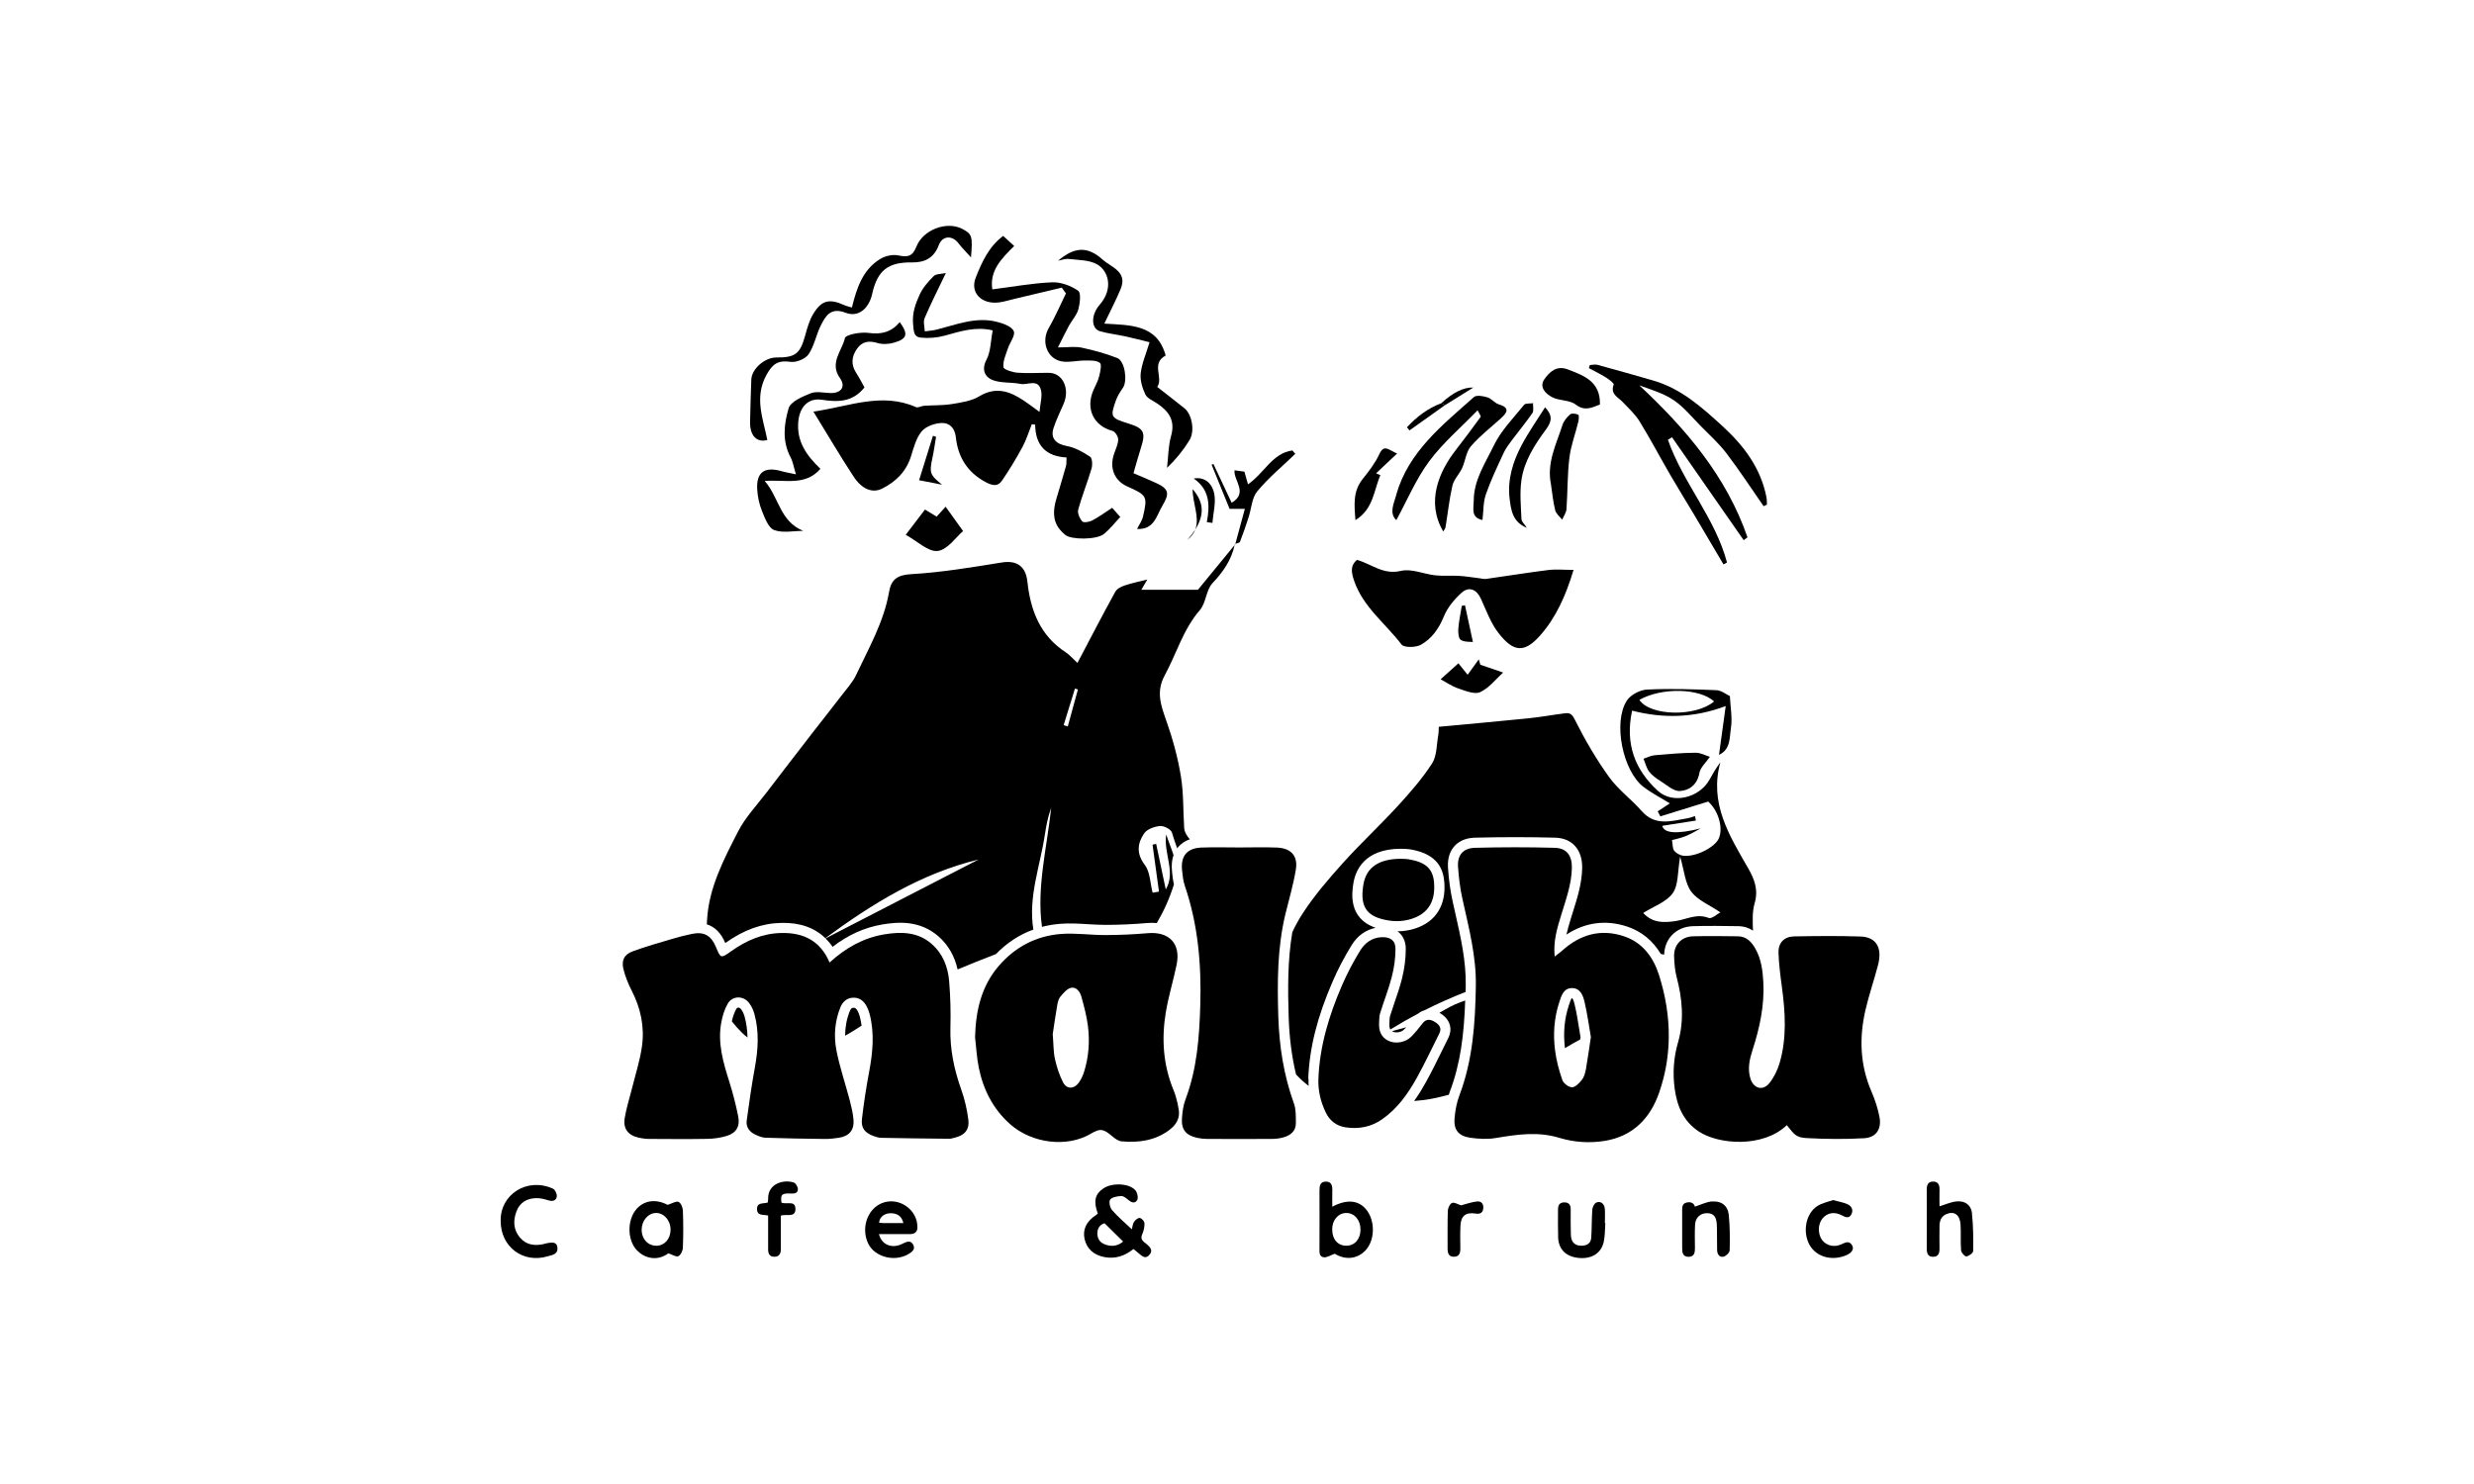 <?xml version="1.0" encoding="UTF-8"?><svg id="Layer_1" xmlns="http://www.w3.org/2000/svg" viewBox="0 0 500 300"><path d="M221.78,249.18c-.05,1.03.37,1.87,1.3,2.28,1.37.61,2.71.51,3.91-.48-1.27-1.26-2.47-2.44-3.75-3.7-.75.23-1.4.8-1.46,1.89Z" fill="none"/><path d="M197.78,173.74c-11.61,2.82-21.51,8.95-30.98,15.91.01.01.03.02.04.03,10.31-5.32,20.63-10.63,30.94-15.95Z" fill="none"/><path d="M174.13,207.34c-.82.53-1.64,1.06-2.48,1.56-.27.16-.55.32-.84.47,0,.85.08,1.71.25,2.56.41,2.12,1.02,4.19,1.65,6.39.12.41.24.83.36,1.25.18-1.09.37-2.19.58-3.29.51-2.69.93-5.79.48-8.94Z" fill="none"/><path d="M272.08,245.21c-1.61.01-2.83,1.43-2.84,3.28,0,2.03,1.12,3.34,2.86,3.34,1.68,0,2.84-1.32,2.85-3.24.02-1.94-1.22-3.4-2.88-3.38Z" fill="none"/><path d="M149.97,208.76c-.76-.74-1.44-1.51-2.06-2.3-.04.16-.08.32-.11.49-.75,3.82.44,7.6,1.59,11.26.15.48.3.97.44,1.45.22-1.4.46-2.82.71-4.23.39-2.15.56-4.01.53-5.71-.39-.31-.76-.63-1.1-.96Z" fill="none"/><path d="M217.85,139.38c-.2-.06-.4-.12-.6-.18-.76,2.47-1.53,4.93-2.29,7.4.28.08.56.17.84.25.68-2.49,1.37-4.98,2.05-7.47Z" fill="none"/><path d="M132.57,245.2c-1.56.02-2.87,1.52-2.89,3.32-.03,1.9,1.25,3.32,2.96,3.3,1.66-.01,2.87-1.38,2.88-3.25,0-1.87-1.33-3.4-2.95-3.38Z" fill="none"/><path d="M180.27,245.28c-1.06-.09-2.46.38-2.61,1.9.28.03.56.08.84.08,1.31,0,2.62,0,4.05,0-.31-1.36-1.14-1.88-2.29-1.98Z" fill="none"/><path d="M336.32,194.15c-.01-.24-.02-.49-.03-.74,0-.14,0-.27,0-.41-.23-.06-.45-.11-.68-.15.25.41.49.85.7,1.3Z" fill="none"/><path d="M216.57,202c-.2.2-.4.45-.55.61l-.14.16s0,0,0,0c0,0-.09.17-.18.65-.28,1.6-.51,3.19-.72,4.59l-.16,1.1c.05.61.08,1.18.1,1.71.06,1.13.1,2.02.28,2.81.33,1.47.76,2.77,1.28,3.86.24-.38.46-.84.62-1.34.86-2.68,1.1-5.52.74-8.45-.23-1.88-.73-3.77-1.27-5.69Z" fill="none"/><path d="M290.9,204.75c1.38-.8,2.76-1.61,4.24-2.14.33-.12.66-.24.99-.35.02-.57.04-1.15.05-1.73-2.82,1.09-5.6,2.33-8.32,3.71.94-.26,1.99-.09,3.05.52Z" fill="none"/><path d="M316.3,212.06c.22,1.7.67,3.54,1.33,5.47.12-.12.27-.29.46-.52.1-.13.26-.48.37-1.06.27-1.48.49-3,.72-4.6.06-.4.12-.82.18-1.23-1.04.57-2.07,1.15-3.08,1.76,0,.06.01.12.02.18Z" fill="none"/><path d="M212.45,163.29c-.65,1.76-1,3.57-1.27,5.39-.94,6.39-3.41,12.57-2.33,19.24.57-.21,1.15-.39,1.74-.54-1.13-7.95,1.01-16.03,1.86-24.08Z" fill="none"/><path d="M238.41,188.78c1.02,1.14,2.09,3.22,1.4,6.63-.29,1.41-.64,2.81-.97,4.16-.46,1.84-.89,3.57-1.18,5.34-.82,4.96-.49,9.41,1,13.57,1.45-5.23,1.74-10.62,1.88-15.38.27-9.13-.69-16.55-3.01-23.35-.11-.32-.2-.64-.27-.96-.86,2.78-2.03,5.39-3.46,7.81,1.92.19,3.52.94,4.62,2.17Z" fill="none"/><path d="M234.43,166.99c-1.13.11-2.63.64-3.21,1.5-1.34,2-1.61,4.06.14,6.38,1.09,1.44,1.09,3.7,1.57,5.6.43-.07.86-.14,1.29-.21-.43-3.16-.87-6.33-1.3-9.49.24-.05.49-.11.73-.16.67,3.15,1.33,6.3,1.94,9.2,2.1-3.45-.48-7.29.09-11.11.45,1.42,1.05,2.78,1.48,4.18.18-.5.42-.95.73-1.35-.37-1.07-.76-2.13-1.06-3.19-.18-.65-1.62-1.41-2.41-1.33Z" fill="none"/><path d="M338.57,186.21c2.23-.32,4.31-1.61,6.76-.64.62.24,1.75-.81,2.36-1.13-2.25-1.52-4.61-2.45-5.89-4.19-1.25-1.7-1.4-4.21-2.24-7.07-.54,3.04-.31,5.7-1.49,7.37-1.27,1.8-3.85,2.67-5.97,4.01,1.92,2.09,4.2,1.97,6.47,1.65Z" fill="none"/><path d="M281.32,208.45c.96-.26,1.93-.52,2.88-.8.61-.66,1.18-1.38,1.68-2.03.22-.29.47-.54.73-.75-1.9,1-3.78,2.08-5.64,3.23.1.17.23.27.35.34Z" fill="none"/><path d="M355.72,217.44c.05.17.11.28.16.36.03-.03.07-.07.11-.12.74-.92,1.34-2.11,1.7-3.34,1.16-4,1.1-8.1.7-12.04-.23,3.22-.96,6.63-2.25,10.63-.56,1.72-.84,3.15-.41,4.52Z" fill="none"/><path d="M346.42,141.8c-2.91-2.67-10.51-2.89-15.1-.32,2.17,3.3,11.44,3.46,15.1.32Z" fill="none"/><path d="M211.18,168.68c.27-1.82.62-3.63,1.27-5.39-.85,8.05-2.99,16.13-1.86,24.08,1.16-.3,2.36-.51,3.61-.61,1.93-.16,3.84-.04,5.69.07,1.22.07,2.36.14,3.52.14,2.84,0,5.65-.13,8.36-.37.71-.06,1.38-.06,2.02,0,1.43-2.43,2.61-5.04,3.46-7.81-.2-.88-.3-1.75-.38-2.55v-.07c-.14-1.25-.03-2.35.3-3.3-.43-1.4-1.03-2.76-1.48-4.18-.58,3.82,2.01,7.66-.09,11.11-.61-2.9-1.28-6.05-1.94-9.2-.24.05-.49.11-.73.16.43,3.16.87,6.33,1.3,9.49-.43.07-.86.14-1.29.21-.49-1.89-.48-4.16-1.57-5.6-1.76-2.32-1.49-4.38-.14-6.38.58-.86,2.08-1.39,3.21-1.5.79-.07,2.23.68,2.41,1.33.3,1.07.69,2.12,1.06,3.19.07-.1.14-.2.22-.29.6-.7,1.39-1.21,2.32-1.53-.14-.19-.28-.38-.42-.57-.34-.47-.66-1.07-.7-1.63-.24-3.51-.1-7.08-.67-10.54-.62-3.79-1.65-7.56-2.93-11.19-1.1-3.12-2.15-5.89-.34-9.22,2.38-4.38,3.71-9.28,7.1-13.19,1.26-1.45,1.24-4.04,2.53-5.42,2.16-2.29,3.84-4.68,4.5-7.74-2.43,2.96-4.86,5.92-7.42,9.05h-11.44c.72-1.24,1.11-1.91,1.21-2.07-1.34.34-2.95.66-4.5,1.17-.74.24-1.64.69-1.98,1.31-2.57,4.67-5.02,9.4-7.64,14.38-1.01-.93-1.6-1.66-2.36-2.15-5.18-3.36-7.14-8.49-7.75-14.27-.33-3.1-2.12-4.38-5.17-3.89-6.08.98-12.19,2.01-18.33,2.36-2.85.16-4.04,1.13-4.46,3.59-1.05,6.06-4.1,11.34-6.66,16.79-.73,1.54-1.96,2.86-3.01,4.24-1.94,2.53-3.93,5.03-5.88,7.55-3.07,3.97-6.13,7.93-9.17,11.92-1.99,2.61-4.32,5.06-5.8,7.94-2.88,5.62-5.89,11.33-6.26,17.82-.02.31-.03.62-.05.94,1.63.51,2.88,1.76,3.7,3.72l.02.06s.01,0,.02-.01c3.73-2.66,7.43-3.99,11.31-4.06,3.74-.09,6.72.96,8.9,3.09,9.47-6.97,19.38-13.09,30.98-15.91-10.31,5.32-20.63,10.63-30.94,15.95.52.51,1,1.08,1.42,1.71,3.15-2.42,6.45-3.91,10.04-4.52,3.35-.57,7.67-.82,11.37,2.41,1.96,1.72,3.25,3.96,3.86,6.68,2.54-1.08,5.13-2.09,7.75-3.11,2.21-2.28,4.74-3.93,7.56-4.95-1.08-6.66,1.39-12.85,2.33-19.24ZM217.25,139.2c.2.06.4.12.6.18-.68,2.49-1.37,4.98-2.05,7.47-.28-.08-.56-.17-.84-.25.76-2.47,1.53-4.93,2.29-7.4Z"/><path d="M151.07,209.72c-.03-1.52-.23-2.92-.6-4.26-.16-.57-.43-1.11-.75-1.5-.19-.23-.4-.27-.51-.27-.01,0-.03,0-.04,0-.15.01-.25.08-.34.23-.38.65-.69,1.51-.93,2.55.62.79,1.3,1.56,2.06,2.3.33.33.7.65,1.1.96Z"/><path d="M174.13,207.34c-.09-.61-.2-1.22-.36-1.82-.1-.38-.24-.77-.43-1.12-.32-.62-.59-.67-.78-.67-.02,0-.04,0-.06,0-.21,0-.49.02-.76.68-.63,1.57-.94,3.26-.94,4.96.28-.15.57-.31.84-.47.84-.5,1.66-1.02,2.48-1.56Z"/><path d="M249.65,110.04s-.02-.02-.03-.03l-.04-.04c-.02.08-.04.15-.06.22.04-.05.09-.1.13-.16h0Z"/><path d="M264.4,218.1h0c.23-6.19,1.79-12.45,4.93-19.69,1.07-2.48,2.37-4.96,3.85-7.36,1.16-1.89,2.86-3.09,4.84-3.49-5.65-1.93-4.78-7.25-4.49-9.04.42-2.57,2.22-6.89,9.51-6.94h.07s.07,0,.07,0c.16,0,.31.01.47.02.42.01.9.03,1.41.11,5.74.97,6.65,4.27,6.84,6.67.36,4.6-1.69,7.9-5.77,9.28-1.18.4-2.42.6-3.69.61.14.1.28.21.41.34.57.55,1.26,1.55,1.26,3.21,0,2-.27,4.07-.8,6.14-.42,1.63-.96,3.22-1.49,4.75-.31.9-.63,1.84-.91,2.75-.06.19-.07.56-.09.91,0,.17-.01.34-.02.5-.04.64.05,1.01.19,1.25,1.86-1.15,3.74-2.23,5.64-3.23.39-.31.81-.53,1.25-.65,2.73-1.38,5.5-2.62,8.32-3.71,0-.41.02-.82.03-1.24.08-4.99-1-9.77-2.15-14.84-.17-.73-.33-1.46-.49-2.19-.47-2.11-.79-4.42-.95-6.87-.15-2.24.64-3.61,1.32-4.36.67-.74,1.93-1.63,4.11-1.69,5.54-.14,11-.14,16.24,0,3.43.09,5.51,2.44,5.45,6.12-.06,3.12-.95,5.95-1.81,8.69-.16.51-.32,1.03-.48,1.54l-.05.18c-.31,1.03-.62,2.04-.84,3.06,3.78-2.48,7.98-3.05,12.3-1.61,2.86.95,5.15,2.83,6.77,5.52.23.04.45.09.68.15.04-1.52.58-2.91,1.56-3.94,1.06-1.13,2.57-1.77,4.25-1.82,3.12-.09,6.2-.05,9.18,0,1.22.02,2.2.39,2.96.9-.07-1.85-.17-3.81.34-5.55.79-2.73-.06-4.89-1.36-7.14-3.78-6.57-7.87-13.09-5.57-21.34-.89,1.17-1.54,2.34-2.19,3.5-2.07,3.73-7.46,5-10.42,2.29-4.68-4.27-6.68-9.52-5.23-16.23,6.26,1.61,12.52,1.49,18.92-.93-.48,3.47-.91,6.59-1.36,9.87,2.41-1.13,2.11-3.56,2.41-5.42.33-2.07-.11-4.27-.21-6.47-.79-.36-1.74-1.15-2.73-1.19-4.68-.19-9.37-.35-14.04-.12-1.42.07-3.31,1.07-4.06,2.24-2.83,4.4-.81,14.25,3.39,17.45,1.72,1.3,3.67,2.3,5.31,3.31-.73.48-1.59,1.05-2.46,1.62.18.34.36.67.54,1.01,3.15-.98,6.31-1.95,9.66-2.99,1.99,1.73,3.11,5.24,2.16,7.44-.79,1.83-4.74,3.82-7.21,3.51-.65-.08-1.4-.51-1.81-1.01-.35-.43-.28-1.21-.45-2.15.56-.16,1.69-.38,2.75-.8,1.06-.42,2.03-1.03,3.05-1.56q-7.21,1.78-7.77-.53c2.23-.35,4.52-.7,6.8-1.06-.06-.3-.11-.61-.17-.91-.53.16-1.05.37-1.59.46-3.22.55-6.47,1.63-9.2-1.48-2.08-2.38-4.73-4.3-6.56-6.84-2.61-3.62-4.89-7.53-6.89-11.52-.59-1.17-.97-1.53-2.03-1.4-2.48.31-4.94.77-7.42,1.02-5.94.61-11.88,1.13-18.1,1.71-.03.44,0,1.09-.11,1.72-.35,1.93-.26,4.16-1.25,5.7-1.99,3.08-4.45,5.89-6.94,8.61-3.59,3.91-7.5,7.54-11.05,11.48-2.89,3.22-5.75,6.53-8.11,10.15-.81,1.24-1.52,2.53-2.14,3.86-.97,5.77-.91,11.57-.74,17.09.13,4.18.62,8.04,1.49,11.67.78.85,1.64,1.63,2.55,2.32-.03-.47-.04-.93-.02-1.41ZM346.42,141.8c-3.67,3.14-12.93,2.99-15.1-.32,4.59-2.57,12.2-2.35,15.1.32ZM338.07,180.55c1.18-1.67.95-4.33,1.49-7.37.84,2.86.99,5.37,2.24,7.07,1.28,1.73,3.65,2.66,5.89,4.19-.61.31-1.74,1.37-2.36,1.13-2.46-.97-4.53.33-6.76.64-2.28.32-4.56.44-6.47-1.65,2.12-1.34,4.7-2.21,5.97-4.01Z"/><path d="M296.14,202.25c-.33.12-.66.23-.99.35-1.48.54-2.86,1.34-4.24,2.14.05.03.1.05.14.08,2.35,1.44,2.4,3.53,1.66,5-.42.84-.83,1.68-1.25,2.53-1.04,2.12-2.11,4.31-3.29,6.43-.65,1.18-1.43,2.48-2.37,3.79,1.23-.09,2.45-.23,3.66-.47,1.13-.22,2.24-.49,3.35-.79.07-.2.13-.41.2-.61,2.16-5.68,2.88-11.58,3.11-18.46Z"/><path d="M318.24,203.07c-.23-.96-.41-1.2-.47-1.26,0,0-.03,0-.07,0-.02,0-.04,0-.06,0-.17.2-.39.88-.51,1.25l-.07.2c-.89,2.68-1.15,5.58-.78,8.63,1.01-.61,2.04-1.2,3.08-1.76.02-.15.04-.3.07-.45-.09-.55-.18-1.11-.27-1.67-.26-1.63-.53-3.31-.92-4.93Z"/><path d="M281.48,208.54c.65.33,1.73.14,2.26-.4.16-.16.31-.32.46-.48-.96.28-1.92.53-2.88.8.05.03.11.06.16.09Z"/><path d="M213.46,100.96c-1.16,3.95.19,5.82,1.84,7.18,1.23,1.01,6.31.99,7.77-.17,1.25-.99,2.24-2.3,3.34-3.46-.52-.59-1.07-1.2-1.64-1.85-1.31.85-2.61,1.8-4.01,2.55-.58.31-1.76.51-2.03.2-.53-.6-1.02-1.7-.82-2.4.77-2.8,1.87-5.5,2.69-8.28.22-.74.16-2.11-.29-2.4-1.43-.95-3.04-1.86-4.69-2.16-2.18-.39-3.38-1.55-2.7-3.63.54-1.66,1.32-3.25,2.02-4.86,1.35-3.08-.14-6.29-2.96-6.31-2.11-.01-4.23.14-6.32-.02-1.03-.08-2.8-.63-2.86-1.13-.14-1.2.48-2.52.89-3.76.4-1.21,1.54-2.64,1.2-3.5-.37-.92-2.04-1.54-3.26-1.86-4.3-1.16-8.31.52-12.37,1.54-.77.19-1.57.24-2.36.35-.03-.89-.35-1.91-.04-2.66,1.25-2.93,2.69-5.77,4.3-9.13-.95.21-1.97.14-2.45.61-1.11,1.1-2.21,2.36-2.85,3.76-.83,1.84-1.53,3.67-1.32,5.98.14,1.49.13,2.55,1.52,2.7,1.6.17,3.33.03,4.89-.4,3.14-.87,6.22-1.89,9.68-1.06-.43,2.22-.4,4.31-1.26,5.94-1.07,2.02-.27,3.46,1.12,4.05,1.72.72,3.84.44,5.73.83,1.43.3,3.59-1.14,4.17,1.27.3,1.25-.16,2.68-.3,4.39-1.22-.88-2.19-1.63-3.21-2.31-2.83-1.88-5.63-2.86-8.97-.84-1.59.96-3.64,1.25-5.53,1.56-1.84.3-3.74.22-5.61.35-.56.04-1.23.46-1.65.27-6.92-3.05-13.47-.14-20.73.91,2.87,4.66,5.38,8.95,8.1,13.1,1.71,2.61,3.83,3.44,5.78,2.47,2.79-1.39,4.88-3.45,5.85-6.55.55-1.75,1.04-3.7,2.17-5.04.86-1.02,2.68-1.65,4.08-1.68,1.45-.03,2.59.89,2.81,2.88.42,3.96,2.3,7.09,6.02,9.07,1.39.74,2.46.94,3.3-.29,1.5-2.19,2.88-4.48,4.15-6.82.78-1.45,1.27-3.05,1.88-4.59.23.03.46.05.68.08.04,4.22,2.2,6.43,6.34,6.64-.04.74.02,1.26-.11,1.73-.63,2.26-1.32,4.51-1.98,6.76Z"/><path d="M283.25,130.29c.51.67,2.89.63,3.92.05,2.19-1.23,3.63-3.25,4.63-5.71.73-1.79,2.1-3.46,3.55-4.77,1.54-1.4,3.07-.71,3.93,1.15,1.09,2.37,1.99,4.94,3.57,6.96,2.99,3.85,5.2,4.12,8.4.51,3.22-3.63,5.19-8.04,6.77-13.27-1.91,0-3.55-.17-5.15.03-4.18.52-8.34,1.21-12.51,1.79-.46.06-.95-.08-1.42-.14-1.38-.16-2.75-.4-4.14-.48-1.56-.09-3.15.07-4.7-.1-2.35-.25-4.84-1.41-6.97-.9-3.57.85-5.89-1.37-8.89-2.23-1.31,1.1-1.18,2.4-.61,4.11,1.8,5.4,6.36,8.71,9.61,12.99Z"/><path d="M326.14,77.73c-.76,1.95.83,2.51,1.78,3.51,1.21,1.27,2.55,2.49,3.45,3.96,2.16,3.51,4.08,7.16,6.15,10.73,1.57,2.7,3.22,5.36,4.82,8.04,2,3.37,3.99,6.75,5.98,10.13.24-.13.47-.26.71-.39-2.38-9-8.91-16.11-11.94-24.81.28-.17.55-.33.83-.5,4.83,6.93,9.66,13.87,14.48,20.8.26-.19.51-.38.77-.57-4.25-12.34-12.44-21.93-21.86-30.73,2.4.88,4.91,1.61,6.97,3.01,2.06,1.4,3.69,3.45,5.47,5.25,1.76,1.79,3.65,3.48,5.16,5.46,2.64,3.47,5.03,7.13,7.52,10.71l.67-.32c-.03-.5,0-1.01-.1-1.5-1.15-5.91-4.6-10.45-8.89-14.37-4.15-3.8-8.37-7.59-13.98-9.21-3.76-1.09-7.52-2.15-11.3-3.18-.47-.13-1.02.03-1.53.05-.06.21-.13.41-.19.62,1.14.61,2.31,1.18,3.41,1.86.64.4,1.72,1.22,1.62,1.47Z"/><path d="M201.87,61.14c1.11-.14,2.19-.5,3.28-.75,3.15-.75,6.3-1.49,9.44-2.24.28.39.56.78.84,1.16-1.16,2.36-2.19,4.79-3.5,7.06-1.54,2.67-.34,6.17,2.66,6.69,1.49.26,3.09-.18,4.65-.18,1.05,0,2.3-.07,3.05.47.41.29.08,1.82-.15,2.73-.24.97-.76,1.87-1.16,2.8-1.63,3.77.04,7.2,3.86,8.23.52.14,1.16,1.14,1.15,1.73-.02.97-.5,1.94-.83,2.89-.99,2.87.04,5.44,2.69,6.62,3.96,1.77,4.1,1.97,3.16,6.05-.2.89-.8,1.69-1.21,2.53,3.5.2,3.92-2.72,5.17-4.78,1.46-2.42,1.21-3.35-1.3-4.5-1.51-.69-3.04-1.32-4.59-1.99.56-1.91.98-3.51,1.49-5.08,1.03-3.18.65-3.98-2.5-4.96-3.62-1.13-3.74-1.31-2.52-4.73.32-.9.87-1.73,1.41-2.52.95-1.39.37-5.39-1.15-5.99-2.32-.91-4.76-1.58-7.2-2.1-1.33-.28-2.78-.05-4.8-.05.93-1.83,1.54-3.13,2.23-4.39.62-1.12,1.58-2.13,1.9-3.32.33-1.21.57-3.33-.04-3.75-1.48-1.01-3.5-1.77-5.26-1.7-4,.17-7.98.91-12.09,1.43-.6-3.79,1.89-6.26,4.42-8.77-.8-.73-1.47-1.34-2.23-2.04-2.93,2.19-4.34,5.39-5.54,8.42-1.23,3.1,1.23,5.45,4.63,5.03Z"/><path d="M165.82,94.79c-2.78-2.68-4.9-5.53-4.47-9.69.29-2.82,2-4.7,4.71-4.29,3.16.48,6.2.58,8.65-2.49-.51-.91-1.04-1.97-1.68-2.95-1.08-1.66-.92-3.27.13-4.81,1.05-1.54,2.45-1.76,4.23-1.21.98.3,2.22.22,3.23-.06,2.75-.78,3-1.74,1.22-4.17-1.66,1.99-3.68,2.55-6.3,2.18-1.59-.23-4.61.34-4.78,1.05-.59,2.59-3.2,5.03-.99,8.11,1.21,1.69.23,3.03-1.86,3-1.36-.02-2.87-.42-4.05.04-1.69.67-4.08,1.68-4.48,3.05-.93,3.16-1.34,6.62.38,9.86.51.96.67,2.1,1.1,3.48-1.29-.28-2.12-.41-2.91-.64-3.42-.97-5.1.19-4.92,3.63.08,1.5.41,3.04.97,4.43.58,1.42,1.3,3.41,2.45,3.84,1.74.65,3.9.17,5.88.17-4.76-1.96-4.86-6.75-7.79-10.09,4.27-.31,8.21,1.05,11.27-2.45Z"/><path d="M155.08,88.96c-.86-4.38-2.7-8.58-.16-13.2,1.28-2.31,2.38-2.95,4.87-2.61,1.15.16,2.98-.59,3.62-1.53,1.15-1.69,1.52-3.89,2.45-5.77.99-1.99,2.02-3.79,5.05-2.62,2.54.98,4.69-.83,5.35-3.78,1.05-4.74,3.17-6.47,8.02-6.4,2.64.04,4.49-.91,5.47-3.53.72-1.92,2.74-1.98,3.97-.32.64.86,1.43,1.61,2.52,2.83.36-4.3.22-4.71-1.75-5.75-3.11-1.64-7.94.1-9.31,3.63-.8,2.06-1.86,2.08-3.71,1.71-1.12-.23-2.62.14-3.62.76-3.52,2.18-4.72,5.89-5.68,9.79-.63-.2-1.11-.29-1.55-.49-2.99-1.34-4.54-1.02-6.24,1.74-.81,1.32-1.24,2.9-1.66,4.42-1.02,3.69-1.96,4.45-5.85,4.43-2.31,0-4.94,2.29-5.03,4.45-.11,2.85-.19,5.7-.25,8.55-.06,2.81,1.36,4.27,3.5,3.67Z"/><path d="M216.02,52.35c1.94.24,4.13.18,5.72,1.1,2.35,1.35,3.3,4.95.51,8.15-1.82,2.1-1.74,4.84.06,5.36,1.69.49,3.46.67,5.18,1.05,1.59.35,3.16.76,4.84,1.17-.73,2.42-1.57,4.31-1.79,6.27-.16,1.39.32,2.97.93,4.27.38.81,1.53,1.27,2.37,1.83,2.38,1.58,3.72,3.45,2.84,6.57-.58,2.06-.57,4.3-.82,6.46,1.76-1.69,3.28-3.55,4.53-5.58,1.14-1.86.51-5.22-.98-6.44-1.77-1.43-3.58-2.81-5.53-4.34,1.31-1.89-1.34-4.72,1.7-6.35-1.71-6.36-7.2-6.12-12.4-6.45,1.26-2.65,2.41-4.82,3.33-7.07,1.41-3.45-1.99-4.36-3.63-5.84-3.1-2.8-5.72-2.61-9.04.19.73-.13,1.49-.44,2.19-.35Z"/><path d="M282.2,100.02c-.52,1.82-1.49,3.73,0,5.13,2.19-4.02,3.97-8.28,6.63-11.88,2.76-3.73,6.4-6.81,9.79-10.33.31.64.73,1.18.62,1.33-1.65,2.29-3.35,4.54-5.08,6.78-3.3,4.28-6.03,10.38-2.47,16.4.18-.34.42-.61.46-.9.46-2.8.75-5.64,1.39-8.39.3-1.26,1.39-2.3,1.95-3.52.67-1.46.81-3.29,1.79-4.43,1.78-2.09,4.02-3.78,6.06-5.65,1.22-1.12,1.92-2.11-.41-2.81-.84-.25-1.48-1.17-2.33-1.43-.85-.26-2.21-.5-2.72-.05-6.37,5.68-13.23,11.02-15.71,19.78Z"/><path d="M332.16,153.4c.37.87.58,1.86,1.14,2.59.57.75,1.4,1.35,2.22,1.86,1.29.81,2.71,2.14,4,2.06,1.87-.11,3.51-1.26,3.93-3.65.21-1.16,1.37-2.15,2.12-3.26-.81-.25-1.87-.84-2.91-.83-2.77.02-5.53.27-8.29.51-.75.07-1.47.46-2.2.7Z"/><path d="M313.69,80.3c1.46.75,3.52.53,4.74,1.47,1.85,1.42,3.25.65,4.92,0,.11-4.68-3.24-5.84-6.53-7.1-2.24-.86-3.68.54-4.7,1.99-1.12,1.6.28,2.97,1.57,3.63Z"/><path d="M297.84,101.28c0,1.48-.63,3.36,1.77,3.84.22-1.82.14-3.61.69-5.19,1-2.87,2.33-5.64,3.61-8.41.4-.88,1.02-1.68,1.6-2.47,1.39-1.86,2.88-3.64,4.19-5.55.32-.47.1-1.32.13-1.99-.62.1-1.52-.03-1.81.33-2.15,2.67-4.67,5.21-6.13,8.25-1.71,3.54-4.07,6.99-4.04,11.19Z"/><path d="M314.3,103.13c.18.72.92,1.29,1.41,1.93.31-.71.83-1.41.88-2.14.24-3.47.17-6.96.59-10.4.3-2.45,1.21-4.83,1.8-7.25.11-.47.18-1.33-.02-1.43-.47-.23-1.31-.34-1.63-.07-.66.57-1.3,1.35-1.56,2.17-1.24,3.87-3.21,7.62-2.32,11.94.27,1.75.42,3.53.85,5.24Z"/><path d="M250.6,109.54c.64-1.64,1.21-3.31,1.75-4.99.57-1.76.65-3.9,1.74-5.22,2.29-2.76,5.1-5.08,7.69-7.58-.19-.23-.39-.46-.58-.69-4.06.55-5.69,4.59-8.98,6.85-.3-1.08-.56-1.99-.72-2.56-.82-.11-1.47-.2-2-.28-.22,2.1,2.83,4.52-.58,6.57-1.32-2.8-2.5-5.32-3.69-7.85-.12.05-.24.11-.36.16,1.16,2.86,2.32,5.71,3.63,8.91h3.09c-.64,2.37-1.28,4.72-1.92,7.07.36-.12.84-.18.93-.41Z"/><path d="M249.67,109.95s-.07.02-.1.03c0,0,.02.02.04.03.02.02.03.03.03.03,0-.03.02-.07.03-.1Z"/><path d="M189.51,111.38c1.99-.23,3.7-2.82,5.13-4.02-1.29-1.8-2.37-3.31-3.53-4.93-.63.7-1.22,1.36-1.81,2.01-.78-.47-1.54-.93-2.36-1.43-1.36,1.78-2.61,3.42-3.89,5.1,2.33,1.28,4.54,3.49,6.46,3.27Z"/><path d="M312.5,86.73c1.13-1.53,1.32-2.76-.24-4.39-1.63,2.6-3.34,5.02-4.72,7.62-1.78,3.34-2.9,6.97-2.45,10.79.27,2.26.57,4.79,3.49,5.95-.5-.77-1.07-1.25-1.09-1.76-.11-2.62-.37-5.28-.01-7.85.55-3.92,2.72-7.24,5.03-10.36Z"/><path d="M278.98,96.06c-.35-.16-.71-.31-.87-.38,1.36-1.27,2.62-2.46,4.25-4-1.7-.68-2.61-1.99-3.58.1-.84,1.82-2.12,3.47-3.38,5.05-1.97,2.47-1.72,5.19-1.46,8.31,3.67-2.25,3.7-6.06,5.04-9.08Z"/><path d="M294.73,139.18c1.44.48,3.32,1.27,4.44.73,1.85-.88,3.24-2.72,4.61-3.95-1.34-.46-2.97-1.02-4.6-1.58l-.31-1.09c-.72.99-1.44,1.98-2.26,3.12-.73-.91-1.27-1.59-1.86-2.32-1.21,1.08-2.55,2.29-3.6,3.23,1.12.6,2.29,1.42,3.59,1.86Z"/><path d="M189.19,88.31c-.21-.07-.43-.14-.64-.21-.88,2.84-1.77,5.67-2.8,8.98,1.57.31,3.1.6,4.63.9-2.47-2.02-2.59-2.37-1.92-5.49.3-1.38.48-2.79.72-4.18Z"/><path d="M295.23,129.37c.82.47,1.97.35,2.45.41-.6-2.78-1.1-5.1-1.6-7.41l-.65.11c-.25,1.54-.58,3.07-.7,4.61-.06.77.04,2.01.51,2.28Z"/><path d="M243.9,105.55c.38.05.76.11,1.13.16.16-2,.75-4.09.36-5.97-.37-1.78-1.71-3.44-4.14-3,3.22,2.2,3.32,5.38,2.65,8.81Z"/><path d="M241.56,107.05c-.42.67-.95,1.37-1.58,2.1.81-.67,1.3-1.37,1.58-2.1Z"/><path d="M241.56,107.05c1.91-3.04,1.73-5.56-.53-8.17-.01,2.87,1.48,5.69.53,8.17Z"/><path d="M292.04,81.9c-.25-.13-.49-.26-.74-.4-2.78,1.07-5.02,2.78-6.95,4.88l.51.63c2.39-1.7,4.79-3.41,7.18-5.11Z"/><path d="M297.76,78.35q-2.86-.15-6.46,3.15c.25.13.49.26.74.4,1.76-1.09,3.52-2.18,5.72-3.55Z"/><path d="M188.32,190.84c-2.84-2.49-6.25-2.52-9.67-1.94-4.18.71-7.76,2.73-10.99,5.68-1.85-4.38-5.25-6.06-9.72-5.97-3.81.07-7.11,1.51-10.16,3.68-2.11,1.5-2.12,1.49-3.12-.92-.94-2.24-2.37-3.06-4.74-2.59-1.37.27-2.74.63-4.08,1.03-2.69.8-5.39,1.55-8.02,2.53-1.66.62-2.24,1.8-1.84,3.49.36,1.51.95,3,1.66,4.38,1.84,3.56,2.65,7.34,2.11,11.26-.4,2.93-1.34,5.78-2.05,8.66-.49,1.97-1.13,3.92-1.45,5.92-.35,2.15.72,3.48,2.87,3.95.66.14,1.35.24,2.02.24,3.93.02,7.86.06,11.78-.01,1.31-.02,2.65-.21,3.9-.58,1.94-.57,2.78-1.92,2.38-3.92-.46-2.33-1.05-4.64-1.76-6.9-1.26-4.01-2.48-8.01-1.64-12.27.25-1.27.64-2.58,1.29-3.68.93-1.58,3.07-1.64,4.23-.21.52.64.91,1.45,1.13,2.25,1,3.61.78,7.23.11,10.89-.65,3.55-1.16,7.13-1.65,10.71-.18,1.34.57,2.3,1.74,2.85.64.3,1.36.61,2.05.63,4.01.14,8.01.21,12.02.25.93.01,1.87-.1,2.8-.24,2.13-.33,3.17-1.57,2.97-3.72-.12-1.3-.43-2.6-.76-3.87-.88-3.37-2.03-6.68-2.69-10.09-.56-2.9-.33-5.87.8-8.68.47-1.15,1.32-1.92,2.6-1.96,1.28-.04,2.16.68,2.73,1.78.25.49.45,1.01.59,1.54,1,3.89.63,7.76-.1,11.65-.6,3.17-1.09,6.37-1.46,9.57-.21,1.78.58,2.77,2.27,3.4.51.19,1.07.37,1.6.39,4.6.09,9.21.15,13.81.19.33,0,.67-.12,1-.2,2.01-.46,3.07-1.58,2.83-3.6-.26-2.09-.74-4.19-1.45-6.17-1.44-4.06-2.3-8.16-2.18-12.5.09-3.11,0-6.23-.25-9.33-.24-2.9-1.24-5.58-3.53-7.57Z"/><path d="M328.2,189.27c-4.66-1.55-8.8-.39-12.42,2.85-.42.38-.89.71-1.58,1.25-.3-3.14.5-5.69,1.28-8.26.96-3.17,2.14-6.3,2.2-9.68.04-2.47-1.04-3.97-3.45-4.04-5.37-.15-10.76-.14-16.13,0-2.41.06-3.59,1.48-3.43,3.86.15,2.2.43,4.41.91,6.56,1.28,5.78,2.79,11.51,2.69,17.5-.12,7.52-.61,14.98-3.32,22.12-.54,1.41-.82,2.96-.97,4.47-.25,2.44.73,3.75,3.16,4.1,1.71.24,3.51.34,5.2.05,4.27-.72,8.5-1.34,12.77-.04,3.02.92,6.15,1.12,9.24.62,5.66-.93,9.17-4.56,10.97-9.76.34-.98.63-1.96.88-2.94.69-2.73,1.03-5.47,1.06-8.21.05-4.2-.64-8.41-1.96-12.58-1.14-3.6-3.31-6.61-7.11-7.87ZM320.48,216.32c-.13.7-.36,1.46-.79,1.99-.52.65-1.31,1.49-1.98,1.49-.67,0-1.72-.79-1.96-1.47-.68-1.94-1.21-3.97-1.47-6.01-.42-3.27-.19-6.55.85-9.71.43-1.31.86-2.89,2.63-2.86,1.67.04,2.19,1.55,2.49,2.84.56,2.38.88,4.82,1.27,7.05-.36,2.4-.65,4.54-1.03,6.67Z"/><path d="M378.23,220.67c-2.33-5.38-2.51-10.92-1.21-16.52.71-3.06,1.75-6.04,2.54-9.09.9-3.48-.37-5.63-3.54-5.74-4.48-.15-8.96-.1-13.44-.02-1.98.04-3.2,1.28-3.14,3.28.07,2.33.38,4.66.69,6.98.69,5.15,1.01,10.29-.47,15.35-.42,1.43-1.13,2.88-2.06,4.04-1.31,1.65-3.19,1.12-3.83-.89-.62-1.98-.19-3.89.41-5.76,1.45-4.49,2.45-9.04,2.19-13.8-.13-2.31-.42-4.59-1.57-6.66-.77-1.39-1.81-2.54-3.55-2.56-3.03-.04-6.06-.08-9.09,0-2.35.07-3.89,1.73-3.82,4.06.04,1.4.16,2.83.51,4.17,1.15,4.4,1.57,8.77.28,13.23-.89,3.06-1.1,6.21-.67,9.37.48,3.5,1.75,6.54,4.84,8.61,4.03,2.69,13.01,3.35,17.82-1.26,1.64,2.06,1.93,2.5,4.12,2.62,3.83.2,7.68.24,11.5.02,2.45-.14,3.58-1.88,3.1-4.34-.34-1.74-.91-3.46-1.61-5.09Z"/><path d="M235.63,204.57c.53-3.22,1.52-6.37,2.17-9.57.87-4.26-1.52-6.73-5.86-6.35-2.83.25-5.68.37-8.53.38-3.02.01-6.06-.46-9.05-.22-4.98.41-9.19,2.61-12.5,6.45-3.57,4.15-4.65,9.08-4.8,14.4.24,2.07.34,4.17.76,6.2.91,4.44,2.88,8.34,6.34,11.41,4.4,3.9,11.52,4.77,16.33,1.9,1.91-1.14,2.55-.94,4.32.55.53.45,1.21.95,1.86,1.01,3.43.31,6.73-.14,9.6-2.25.24-.18.46-.37.67-.57.95-.91,1.5-2.06,1.3-3.48-.14-.94-.34-1.88-.62-2.79-.13-.42-.27-.84-.44-1.25-2.13-5.13-2.45-10.44-1.56-15.82ZM219.06,216.77c-.24.75-.6,1.51-1.07,2.15-.93,1.26-2.41,1.29-3.12-.08-.77-1.48-1.29-3.12-1.66-4.75-.32-1.44-.28-2.96-.45-5.04.25-1.61.55-3.79.93-5.96.1-.57.28-1.22.64-1.64.6-.7,1.31-1.58,2.12-1.76,1.04-.23,1.81.76,2.08,1.72.56,1.99,1.09,4,1.35,6.05.39,3.14.15,6.29-.82,9.33Z"/><path d="M259.8,184.72c.72-2.97,1.6-5.91,2.09-8.92.46-2.8-.98-4.35-3.86-4.46-2.51-.1-5.03-.02-7.55-.02-2.56,0-5.12-.08-7.68.02-2.91.12-4.21,1.71-3.9,4.62.11,1.05.22,2.14.56,3.13,2.67,7.82,3.36,15.88,3.12,24.07-.19,6.49-.66,12.93-2.99,19.09-.44,1.17-.62,2.48-.71,3.74-.18,2.37.79,3.55,3.13,4.04.62.13,1.26.21,1.9.21,4.35.02,8.71.02,13.06,0,.8,0,1.63-.09,2.4-.31,1.46-.41,2.56-1.28,2.53-2.94-.02-1.31.04-2.71-.39-3.9-2.05-5.67-2.97-11.52-3.16-17.52-.21-7-.22-13.98,1.45-20.85Z"/><path d="M289.98,206.58c-.87-.53-1.73-.68-2.48.3-.73.94-1.47,1.88-2.32,2.72-1.17,1.17-3.21,1.49-4.63.78-1.48-.74-1.92-2.08-1.83-3.64.04-.64.01-1.3.2-1.9.77-2.47,1.73-4.89,2.37-7.39.47-1.83.74-3.75.74-5.64,0-1.73-1.1-2.43-2.82-2.35-1.94.09-3.36,1.16-4.29,2.66-1.4,2.27-2.66,4.66-3.71,7.1-2.61,6.04-4.52,12.29-4.76,18.95-.08,2.35.46,4.55,1.46,6.67.81,1.73,2.2,2.77,4,3.05,2.64.41,5.15-.04,7.42-1.62,3.13-2.19,5.26-5.21,7.06-8.47,1.6-2.9,3.01-5.91,4.5-8.88.55-1.09-.03-1.8-.9-2.33Z"/><path d="M289.84,178.52c-.22-2.87-1.65-4.22-5.14-4.81-.54-.09-1.1-.07-1.66-.1-4.34.03-6.92,1.71-7.5,5.23-.61,3.74.19,5.98,3.62,6.92,2.09.58,4.19.65,6.28-.06,3.2-1.08,4.67-3.49,4.39-7.18Z"/><path d="M231.32,251.2c-.59-.51-.81-.94-.46-1.72.3-.68.47-1.48.44-2.22-.02-.39-.58-.99-.96-1.04-.36-.05-.91.42-1.16.8-.28.42-.3,1-.43,1.49-1.4-1.33-2.81-2.5-4-3.88-.43-.5-.69-1.72-.38-2.13.39-.51,1.43-.65,2.2-.72.42-.03.94.35,1.31.67.65.56,1.43,1.01,1.94.17.27-.45.04-1.54-.36-2-1.27-1.44-4.68-1.56-6.44-.39-1.73,1.15-2.07,2.62-1.15,5.1-.11.09-.23.21-.36.3-1.95,1.27-2.73,2.91-2.32,4.82.43,1.99,1.88,3.29,4.08,3.69,2.2.4,4.1-.28,5.81-1.65.25.21.44.39.64.53.79.55,1.58,1.79,2.58.65.96-1.09-.21-1.85-.96-2.49ZM223.08,251.46c-.93-.41-1.35-1.25-1.3-2.28.05-1.09.7-1.67,1.46-1.89,1.28,1.26,2.48,2.44,3.75,3.7-1.19.99-2.54,1.09-3.91.48Z"/><path d="M269.26,243.95c0-1.16-.03-2.18,0-3.2.03-.99-.1-1.9-1.33-1.88-1.14.01-1.26.88-1.26,1.82.02,3.88.01,7.76,0,11.64,0,.77-.11,1.73.89,1.84.61.07,1.29-.4,2.2-.72,2.09,1.3,4.55,1.12,6.24-.71,1.88-2.04,1.96-5.91.16-8.17-1.56-1.96-3.95-2.2-6.91-.62ZM272.1,251.83c-1.74,0-2.87-1.3-2.86-3.34,0-1.85,1.23-3.27,2.84-3.28,1.66-.01,2.89,1.44,2.88,3.38-.02,1.92-1.17,3.23-2.85,3.24Z"/><path d="M137.13,242.97c-.5-.2-1.27.31-2.21.6-2.38-1.26-4.86-.95-6.44,1.04-1.73,2.18-1.68,6.05.17,8.07,1.34,1.47,3.93,2.51,6.43.69.81.26,1.59.78,2.01.58.48-.23.9-1.1.92-1.71.1-2.51.1-5.04,0-7.55-.02-.61-.42-1.54-.88-1.72ZM132.64,251.83c-1.71.01-2.99-1.41-2.96-3.3.03-1.8,1.33-3.3,2.89-3.32,1.62-.02,2.96,1.5,2.95,3.38,0,1.87-1.22,3.23-2.88,3.25Z"/><path d="M178.24,243.22c-2.98,1.2-4.29,5.13-2.74,8.24,1.34,2.69,5.36,3.71,8.13,2.04.71-.43,1.45-.97.9-1.93-.52-.9-1.3-.54-2.02-.2-.19.09-.38.19-.58.27-1.96.74-3.8-.16-4.29-2.16,2.1,0,4.18,0,6.26,0,.91,0,1.49-.38,1.51-1.34.06-3.65-3.8-6.28-7.17-4.92ZM178.51,247.25c-.28,0-.57-.05-.84-.08.15-1.51,1.55-1.99,2.61-1.9,1.15.1,1.98.62,2.29,1.98-1.43,0-2.74,0-4.05,0Z"/><path d="M398.55,245.27c-.18-1.66-1.4-2.55-3.09-2.4-1.16.1-2.28.63-3.48.99,0-.96-.03-2.14,0-3.32.03-.93-.23-1.67-1.27-1.68-1.03-.01-1.32.68-1.31,1.64.02,3.97.02,7.93,0,11.9,0,.92.2,1.67,1.28,1.67,1.06,0,1.31-.73,1.3-1.65-.02-1.53-.02-3.07,0-4.61.01-1.05.37-1.95,1.4-2.38,1.58-.66,2.73.15,2.85,2.11.11,1.74-.03,3.5.11,5.24.04.46.75,1.25,1.06,1.21.52-.07,1.37-.68,1.38-1.08.04-2.55.03-5.11-.25-7.64Z"/><path d="M110.01,251.46c-1.85.45-3.61.27-4.92-1.27-1.35-1.58-1.41-3.44-.71-5.3.67-1.8,2.12-2.64,3.98-2.68.83-.02,1.69.2,2.49.45.88.28,1.57.02,1.68-.79.07-.5-.35-1.38-.79-1.58-5.21-2.36-10.71,1.2-10.55,6.57,0,5.19,4.51,8.6,9.49,7.11.91-.27,2.19-.39,1.96-1.88-.15-.97-.87-1.08-2.63-.65Z"/><path d="M346,242.87c-1.16.11-2.29.68-3.46,1.06-.15-.65-.77-1.06-1.71-.82-.93.24-.86,1.03-.86,1.77,0,2.48.01,4.95,0,7.43,0,.95.15,1.78,1.32,1.76,1.17-.03,1.27-.89,1.26-1.82-.02-1.54-.05-3.08.02-4.61.06-1.49,1.07-2.41,2.46-2.39,1.25.02,1.88.7,1.94,2.33.07,1.71.02,3.41.06,5.12.02.82.44,1.54,1.31,1.34.5-.12,1.22-.82,1.23-1.28.06-2.38.05-4.78-.18-7.15-.18-1.86-1.5-2.89-3.39-2.71Z"/><path d="M324.32,244.3c-.07-1.02-.98-1.63-1.79-1.14-.4.24-.7.94-.73,1.45-.13,1.87-.08,3.75-.21,5.62-.08,1.11-.86,1.59-1.95,1.6-1.38,0-2.12-.69-2.17-2.26-.06-1.71-.02-3.42-.03-5.12,0-.86-.37-1.39-1.29-1.38-.93,0-1.27.54-1.27,1.4,0,1.88-.04,3.76.02,5.64.08,2.49,1.63,3.98,4.26,4.2,2.6.21,4.51-1.01,4.98-3.36.24-1.2.21-2.45.3-3.68-.03,0-.06,0-.09,0,0-.98.05-1.97-.01-2.94Z"/><path d="M160.44,239.06c-1.93-.66-5.28.1-5.2,3.32,0,.24-.05.48-.08.72-.89.28-2.18-.09-2.17,1.32.01,1.45,1.35,1.07,2.25,1.31,0,2.33,0,4.59,0,6.85,0,.84.3,1.46,1.2,1.48,1.05.03,1.38-.64,1.37-1.59-.01-2.25,0-4.5,0-6.71,1.13-.42,2.95.49,2.95-1.35,0-1.88-1.88-.82-2.83-1.31-.21-1.63.06-1.9,1.91-1.82.71.03,1.42-.06,1.41-.87,0-.47-.42-1.22-.82-1.36Z"/><path d="M372.2,251.52c-1.44.69-3.03.34-3.92-.8-.93-1.21-.91-3.25.05-4.4.98-1.17,2.42-1.42,3.91-.63.73.39,1.49.71,1.95-.25.42-.87,0-1.65-.83-2.01-.84-.37-1.77-.52-2.91-.83-.99.36-2.19.59-3.15,1.2-2.37,1.51-3.05,5.27-1.57,7.89,1.37,2.42,4.51,3.29,7.4,2.06,1.15-.49,1.63-1.25,1.18-2.01-.57-.96-1.33-.59-2.1-.22Z"/><path d="M298.56,242.88c-1.13.1-2.23.53-3.28.79-.61-.19-1.31-.66-1.81-.49-.42.14-.84,1-.86,1.55-.09,2.55-.03,5.11-.05,7.67,0,.92.21,1.66,1.28,1.66,1.06,0,1.31-.74,1.3-1.66-.02-1.53-.05-3.07.02-4.6.09-2.02,1.08-2.78,3.04-2.47.75.12,1.39-.01,1.55-.89.17-.93-.29-1.64-1.19-1.56Z"/></svg>